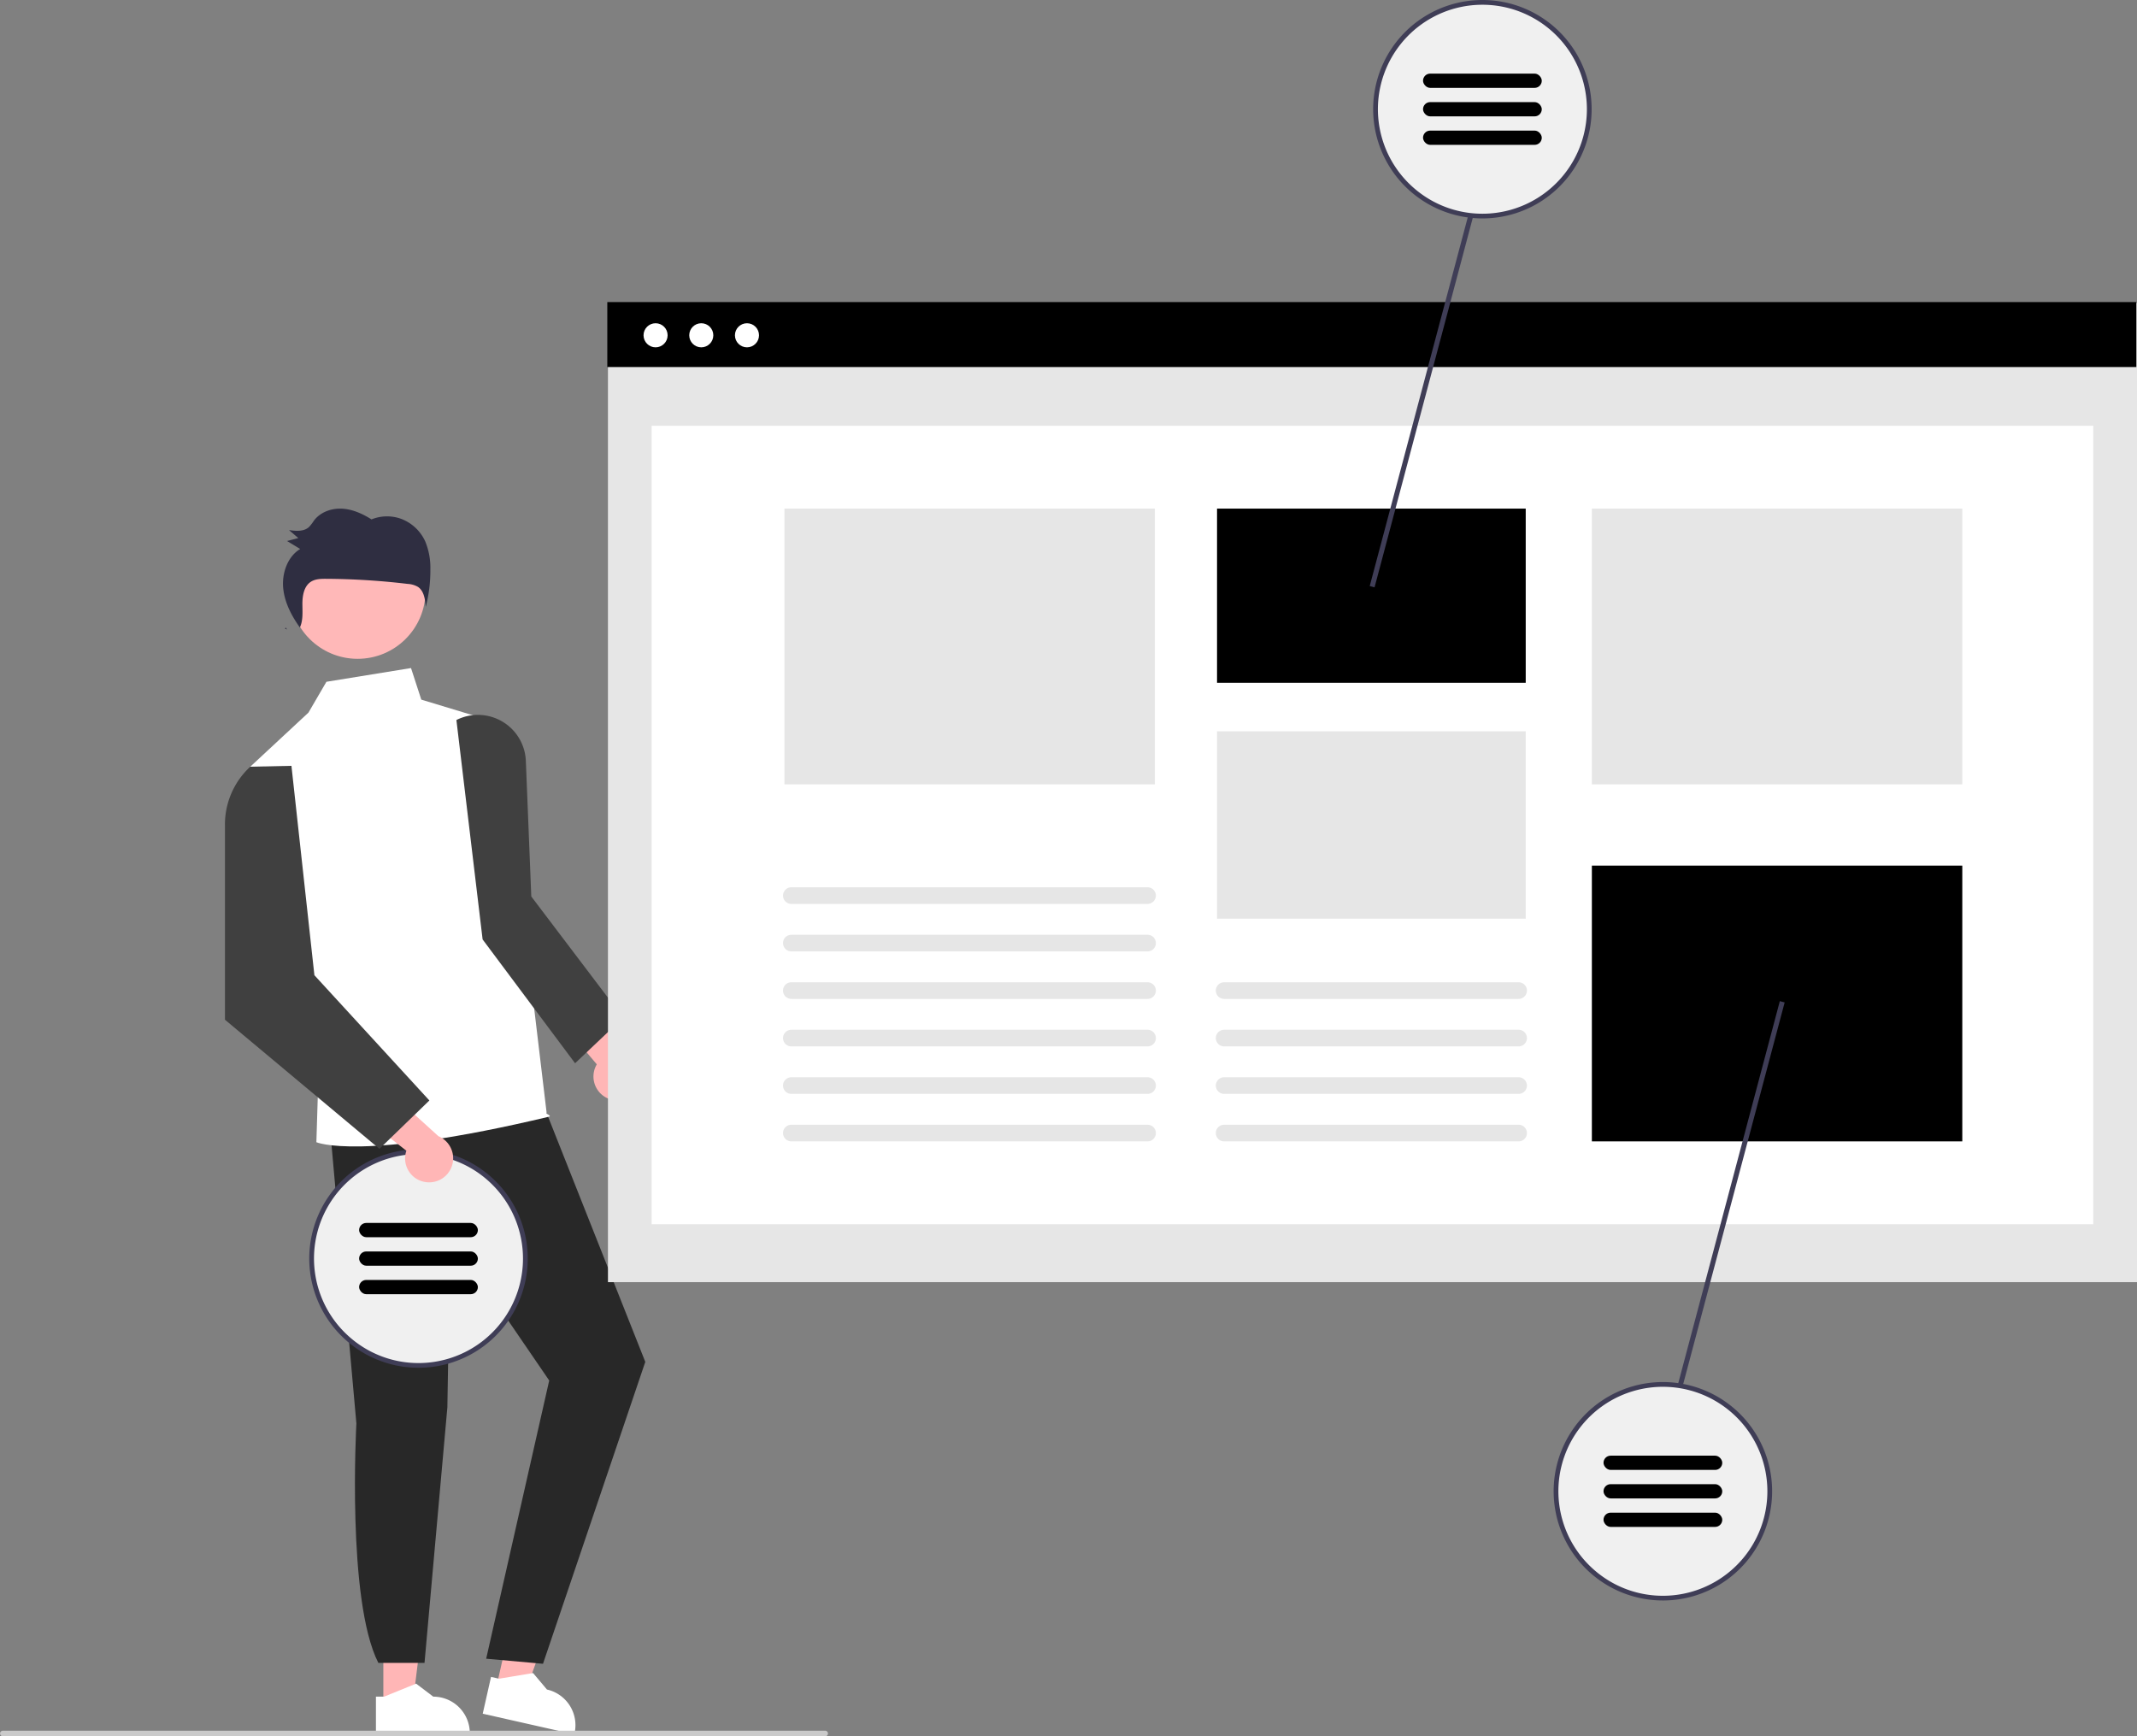 <?xml version="1.0" encoding="UTF-8" standalone="no"?>
<svg
   data-name="Layer 1"
   width="899.866"
   height="731.191"
   viewBox="0 0 899.866 731.191"
   version="1.1"
   id="svg236"
   sodipodi:docname="svg2.svg"
   inkscape:version="1.2 (dc2aeda, 2022-05-15)"
   xmlns:inkscape="http://www.inkscape.org/namespaces/inkscape"
   xmlns:sodipodi="http://sodipodi.sourceforge.net/DTD/sodipodi-0.dtd"
   xmlns="http://www.w3.org/2000/svg"
   xmlns:svg="http://www.w3.org/2000/svg">
  <rect x="0" y="0" width="899.866" height="731.191" fill="#808080" stroke="none"/>
  <defs
     id="defs240" />
  <sodipodi:namedview
     id="namedview238"
     pagecolor="#ffffff"
     bordercolor="#000000"
     borderopacity="0.25"
     inkscape:showpageshadow="2"
     inkscape:pageopacity="0.0"
     inkscape:pagecheckerboard="0"
     inkscape:deskcolor="#d1d1d1"
     showgrid="false"
     inkscape:zoom="0.69763289"
     inkscape:cx="247.26472"
     inkscape:cy="370.53872"
     inkscape:window-width="1440"
     inkscape:window-height="809"
     inkscape:window-x="0"
     inkscape:window-y="25"
     inkscape:window-maximized="0"
     inkscape:current-layer="svg236" />
  <path
     d="M406.497,547.154a10.056,10.056,0,0,1-5.126-14.543l-23.075-27.286,18.438-2.205,19.086,26.249a10.11,10.11,0,0,1-9.323,17.784Z"
     transform="translate(-150.067 -84.405)"
     fill="#ffb6b6"
     id="path132" />
  <polygon
     points="161.428 718.482 173.687 718.481 179.52 671.193 161.425 671.194 161.428 718.482"
     fill="#ffb6b6"
     id="polygon134" />
  <path
     d="M308.367,798.884l3.451-0,13.472-5.479,7.221,5.478h.001A15.387,15.387,0,0,1,347.899,814.269v.5l-39.531.001Z"
     transform="translate(-150.067 -84.405)"
     fill="#2f2e41"
     id="path136"
     style="fill:#ffffff;fill-opacity:1" />
  <polygon
     points="208.937 710.756 220.896 713.456 237.001 668.614 219.351 664.629 208.937 710.756"
     fill="#ffb6b6"
     id="polygon138" />
  <path
     d="M356.835,790.567l3.366.76,14.348-2.377,5.837,6.934.001 0a15.387,15.387,0,0,1,11.619,18.398l-.11.488-38.56-8.706Z"
     transform="translate(-150.067 -84.405)"
     fill="#2f2e41"
     id="path140"
     style="fill:#ffffff;fill-opacity:1" />
  <path
     d="M289.05,559.645l11.086,124.209s-4.154,74.57,9.25,100.81h19.439l9.625-107.62,1.209-72.235L381.335,665.751,354.79,782.905l23.925,2.139,43.075-127.139L374.467,538.551Z"
     fill="#2f2e41"
     id="path142"
     transform="translate(-150.067 -84.405)"
     style="fill:#282828;fill-opacity:1" />
  <circle
     cx="150.594"
     cy="248.849"
     r="28.591"
     fill="#ffb8b8"
     id="circle144" />
  <path
     d="M360.682,389.09,327.466,379.026l-4.323-13.293-35.62,5.782-7.568,12.977-24.499,22.781L284.159,537.058l-.869,28.346s18.371,8.271,98.045-10.772c.955-.228-1.045-1.228-1.045-1.228Z"
     transform="translate(-150.067 -84.405)"
     fill="#3f3d56"
     id="path146"
     style="fill:#ffffff;fill-opacity:1" />
  <path
     d="M392.226,532.155,353.29,480.015l-11.038-92.406.322-.155a20.182,20.182,0,0,1,28.92,17.373l2.295,57.101,38.67,51.031Z"
     transform="translate(-150.067 -84.405)"
     fill="#3f3d56"
     id="path148"
     style="fill:#404040;fill-opacity:1" />
  <path
     d="M270.931,349.476q-.299-.408-.592-.822c-.079.166-.141.338-.231.5Z"
     transform="translate(-150.067 -84.405)"
     fill="#2f2e41"
     id="path150" />
  <path
     d="M329.101,312.34a18.243,18.243,0,0,0-9.545-9.222,17.417,17.417,0,0,0-13.058.011c-3.78-2.388-7.979-4.281-12.402-4.516s-9.099,1.406-11.825,5.018a19.302,19.302,0,0,1-2.066,2.684c-2.191,2.029-5.521,1.736-8.433,1.321q1.959,1.679,3.919,3.358-2.372.62-4.744,1.239,2.768,1.679,5.535,3.357c-5.356,3.215-7.791,10.232-7.148,16.605.608,6.034,3.521,11.551,7.004,16.456,1.389-2.932,1.09-6.439,1.067-9.741-.024-3.489.593-7.45,3.389-9.4,1.886-1.315,4.311-1.374,6.584-1.361a302.507,302.507,0,0,1,34.316,2.142,9.66,9.66,0,0,1,4.394,1.274c2.519,1.718,3.009,5.264,3.262,8.375a60.682,60.682,0,0,0,1.937-15.731A28.995,28.995,0,0,0,329.101,312.34Z"
     transform="translate(-150.067 -84.405)"
     fill="#2f2e41"
     id="path152" />
  <circle
     cx="176.224"
     cy="530"
     r="45"
     fill="#f0f0f0"
     id="circle154" />
  <path
     d="M326.29,568.405a46.247,46.247,0,0,0-6.91.52c-1.17.17-2.31.39-3.44.66a45.977,45.977,0,0,0-19.49,79.8c.77.65,1.55,1.28,2.36,1.88a45.99,45.99,0,1,0,27.48-82.86Zm0,90a43.746,43.746,0,0,1-26-8.53c-.82-.6-1.61-1.22-2.38-1.88a43.974,43.974,0,0,1,19.62-76.71c1.12-.23,2.24-.41,3.38-.55a43.53,43.53,0,0,1,5.38-.33,44,44,0,1,1,0,88Z"
     transform="translate(-150.067 -84.405)"
     fill="#3f3d56"
     id="path156" />
  <rect
     x="301.29"
     y="599.405"
     width="50"
     height="6"
     rx="3"
     transform="translate(502.514 1120.405) rotate(-180)"
     fill="#000000"
     id="rect158" />
  <rect
     x="301.29"
     y="611.405"
     width="50"
     height="6"
     rx="3"
     transform="translate(502.514 1144.405) rotate(-180)"
     fill="#000000"
     id="rect160" />
  <rect
     x="301.29"
     y="623.405"
     width="50"
     height="6"
     rx="3"
     transform="translate(502.514 1168.405) rotate(180)"
     fill="#000000"
     id="rect162" />
  <path
     d="M329.17,582.179a10.056,10.056,0,0,1-7.98-13.194l-28.149-22.014,17.603-5.914,24.032,21.811a10.11,10.11,0,0,1-5.506,19.31Z"
     transform="translate(-150.067 -84.405)"
     fill="#ffb6b6"
     id="path164" />
  <path
     d="M272.79,406.905l-17.335.368a33.073,33.073,0,0,0-10.665,24.632v81.909l65.048,54.384,21.034-20.368-48.416-52.749Z"
     transform="translate(-150.067 -84.405)"
     fill="#3f3d56"
     id="path166"
     style="fill:#404040;fill-opacity:1" />
  <rect
     x="256.004"
     y="127.573"
     width="643.862"
     height="412.358"
     fill="#e6e6e6"
     id="rect168" />
  <rect
     x="274.416"
     y="179.293"
     width="607.039"
     height="336.243"
     fill="#fff"
     id="rect170" />
  <rect
     x="255.73"
     y="127.208"
     width="643.862"
     height="27.354"
     fill="#000000"
     id="rect172" />
  <circle
     cx="276.057"
     cy="141.192"
     r="5.07"
     fill="#fff"
     id="circle174" />
  <circle
     cx="295.3"
     cy="141.192"
     r="5.07"
     fill="#fff"
     id="circle176" />
  <circle
     cx="314.544"
     cy="141.192"
     r="5.07"
     fill="#fff"
     id="circle178" />
  <rect
     x="512.479"
     y="214.181"
     width="129.984"
     height="73.348"
     fill="#000000"
     id="rect180" />
  <rect
     x="512.479"
     y="307.955"
     width="129.984"
     height="78.919"
     fill="#e6e6e6"
     id="rect182" />
  <rect
     x="670.317"
     y="214.181"
     width="155.981"
     height="116.125"
     fill="#e6e6e6"
     id="rect184" />
  <rect
     x="670.317"
     y="364.523"
     width="155.981"
     height="116.125"
     fill="#000000"
     id="rect186" />
  <rect
     x="330.317"
     y="214.181"
     width="155.981"
     height="116.125"
     fill="#e6e6e6"
     id="rect188" />
  <polygon
     points="621.208 79.642 576.774 246.796 578.81 247.337 622.827 81.748 621.208 79.642"
     fill="#3f3d56"
     id="polygon190" />
  <polygon
     points="749.464 421.592 705.447 587.182 707.066 589.288 751.5 422.133 749.464 421.592"
     fill="#3f3d56"
     id="polygon192" />
  <path
     d="M633.29,485.052h-150a3.5,3.5,0,0,1,0-7h150a3.5,3.5,0,0,1,0,7Z"
     transform="translate(-150.067 -84.405)"
     fill="#e6e6e6"
     id="path194" />
  <path
     d="M633.29,465.052h-150a3.5,3.5,0,0,1,0-7h150a3.5,3.5,0,0,1,0,7Z"
     transform="translate(-150.067 -84.405)"
     fill="#e6e6e6"
     id="path196" />
  <path
     d="M633.29,505.052h-150a3.5,3.5,0,0,1,0-7h150a3.5,3.5,0,0,1,0,7Z"
     transform="translate(-150.067 -84.405)"
     fill="#e6e6e6"
     id="path198" />
  <path
     d="M633.29,525.052h-150a3.5,3.5,0,1,1,0-7h150a3.5,3.5,0,0,1,0,7Z"
     transform="translate(-150.067 -84.405)"
     fill="#e6e6e6"
     id="path200" />
  <path
     d="M633.29,545.052h-150a3.5,3.5,0,1,1,0-7h150a3.5,3.5,0,0,1,0,7Z"
     transform="translate(-150.067 -84.405)"
     fill="#e6e6e6"
     id="path202" />
  <path
     d="M633.29,565.052h-150a3.5,3.5,0,1,1,0-7h150a3.5,3.5,0,0,1,0,7Z"
     transform="translate(-150.067 -84.405)"
     fill="#e6e6e6"
     id="path204" />
  <path
     d="M789.538,505.052h-124a3.5,3.5,0,0,1,0-7h124a3.5,3.5,0,0,1,0,7Z"
     transform="translate(-150.067 -84.405)"
     fill="#e6e6e6"
     id="path206" />
  <path
     d="M789.538,525.052h-124a3.5,3.5,0,1,1,0-7h124a3.5,3.5,0,0,1,0,7Z"
     transform="translate(-150.067 -84.405)"
     fill="#e6e6e6"
     id="path208" />
  <path
     d="M789.538,545.052h-124a3.5,3.5,0,1,1,0-7h124a3.5,3.5,0,0,1,0,7Z"
     transform="translate(-150.067 -84.405)"
     fill="#e6e6e6"
     id="path210" />
  <path
     d="M789.538,565.052h-124a3.5,3.5,0,1,1,0-7h124a3.5,3.5,0,0,1,0,7Z"
     transform="translate(-150.067 -84.405)"
     fill="#e6e6e6"
     id="path212" />
  <circle
     cx="624.224"
     cy="46"
     r="45"
     fill="#f0f0f0"
     id="circle214" />
  <path
     d="M774.29,84.405a46.247,46.247,0,0,0-6.91.52c-1.17.17-2.31.39-3.44.66a45.977,45.977,0,0,0-19.49,79.8c.77.65,1.55,1.28,2.36,1.88a45.99,45.99,0,1,0,27.48-82.86Zm0,90a43.746,43.746,0,0,1-26-8.53c-.82-.6-1.61-1.22-2.38-1.88a43.974,43.974,0,0,1,19.62-76.71c1.12-.23,2.24-.41,3.38-.55a43.53,43.53,0,0,1,5.38-.33,44,44,0,0,1,0,88Z"
     transform="translate(-150.067 -84.405)"
     fill="#3f3d56"
     id="path216" />
  <rect
     x="749.29"
     y="115.405"
     width="50"
     height="6"
     rx="3"
     transform="translate(1398.514 152.405) rotate(-180)"
     fill="#000000"
     id="rect218" />
  <rect
     x="749.29"
     y="127.405"
     width="50"
     height="6"
     rx="3"
     transform="translate(1398.514 176.405) rotate(-180)"
     fill="#000000"
     id="rect220" />
  <rect
     x="749.29"
     y="139.405"
     width="50"
     height="6"
     rx="3"
     transform="translate(1398.514 200.405) rotate(180)"
     fill="#000000"
     id="rect222" />
  <circle
     cx="700.224"
     cy="628"
     r="45"
     fill="#f0f0f0"
     id="circle224" />
  <path
     d="M850.29,666.405a46.247,46.247,0,0,0-6.91.52c-1.17.17-2.31.39-3.44.66a45.977,45.977,0,0,0-19.49,79.8c.77.65,1.55,1.28,2.36,1.88a45.99,45.99,0,1,0,27.48-82.86Zm0,90a43.746,43.746,0,0,1-26-8.53c-.82-.6-1.61-1.22-2.38-1.88a43.974,43.974,0,0,1,19.62-76.71c1.12-.23,2.24-.41,3.38-.55a43.53,43.53,0,0,1,5.38-.33,44,44,0,0,1,0,88Z"
     transform="translate(-150.067 -84.405)"
     fill="#3f3d56"
     id="path226" />
  <rect
     x="825.29"
     y="697.405"
     width="50"
     height="6"
     rx="3"
     transform="translate(1550.514 1316.405) rotate(-180)"
     fill="#000000"
     id="rect228" />
  <rect
     x="825.29"
     y="709.405"
     width="50"
     height="6"
     rx="3"
     transform="translate(1550.514 1340.405) rotate(-180)"
     fill="#000000"
     id="rect230" />
  <rect
     x="825.29"
     y="721.405"
     width="50"
     height="6"
     rx="3"
     transform="translate(1550.514 1364.405) rotate(180)"
     fill="#000000"
     id="rect232" />
  <path
     d="M497.552,815.595h-346.294a1.191,1.191,0,0,1,0-2.381h346.294a1.191,1.191,0,0,1,0,2.381Z"
     transform="translate(-150.067 -84.405)"
     fill="#cacaca"
     id="path234" />
</svg>
